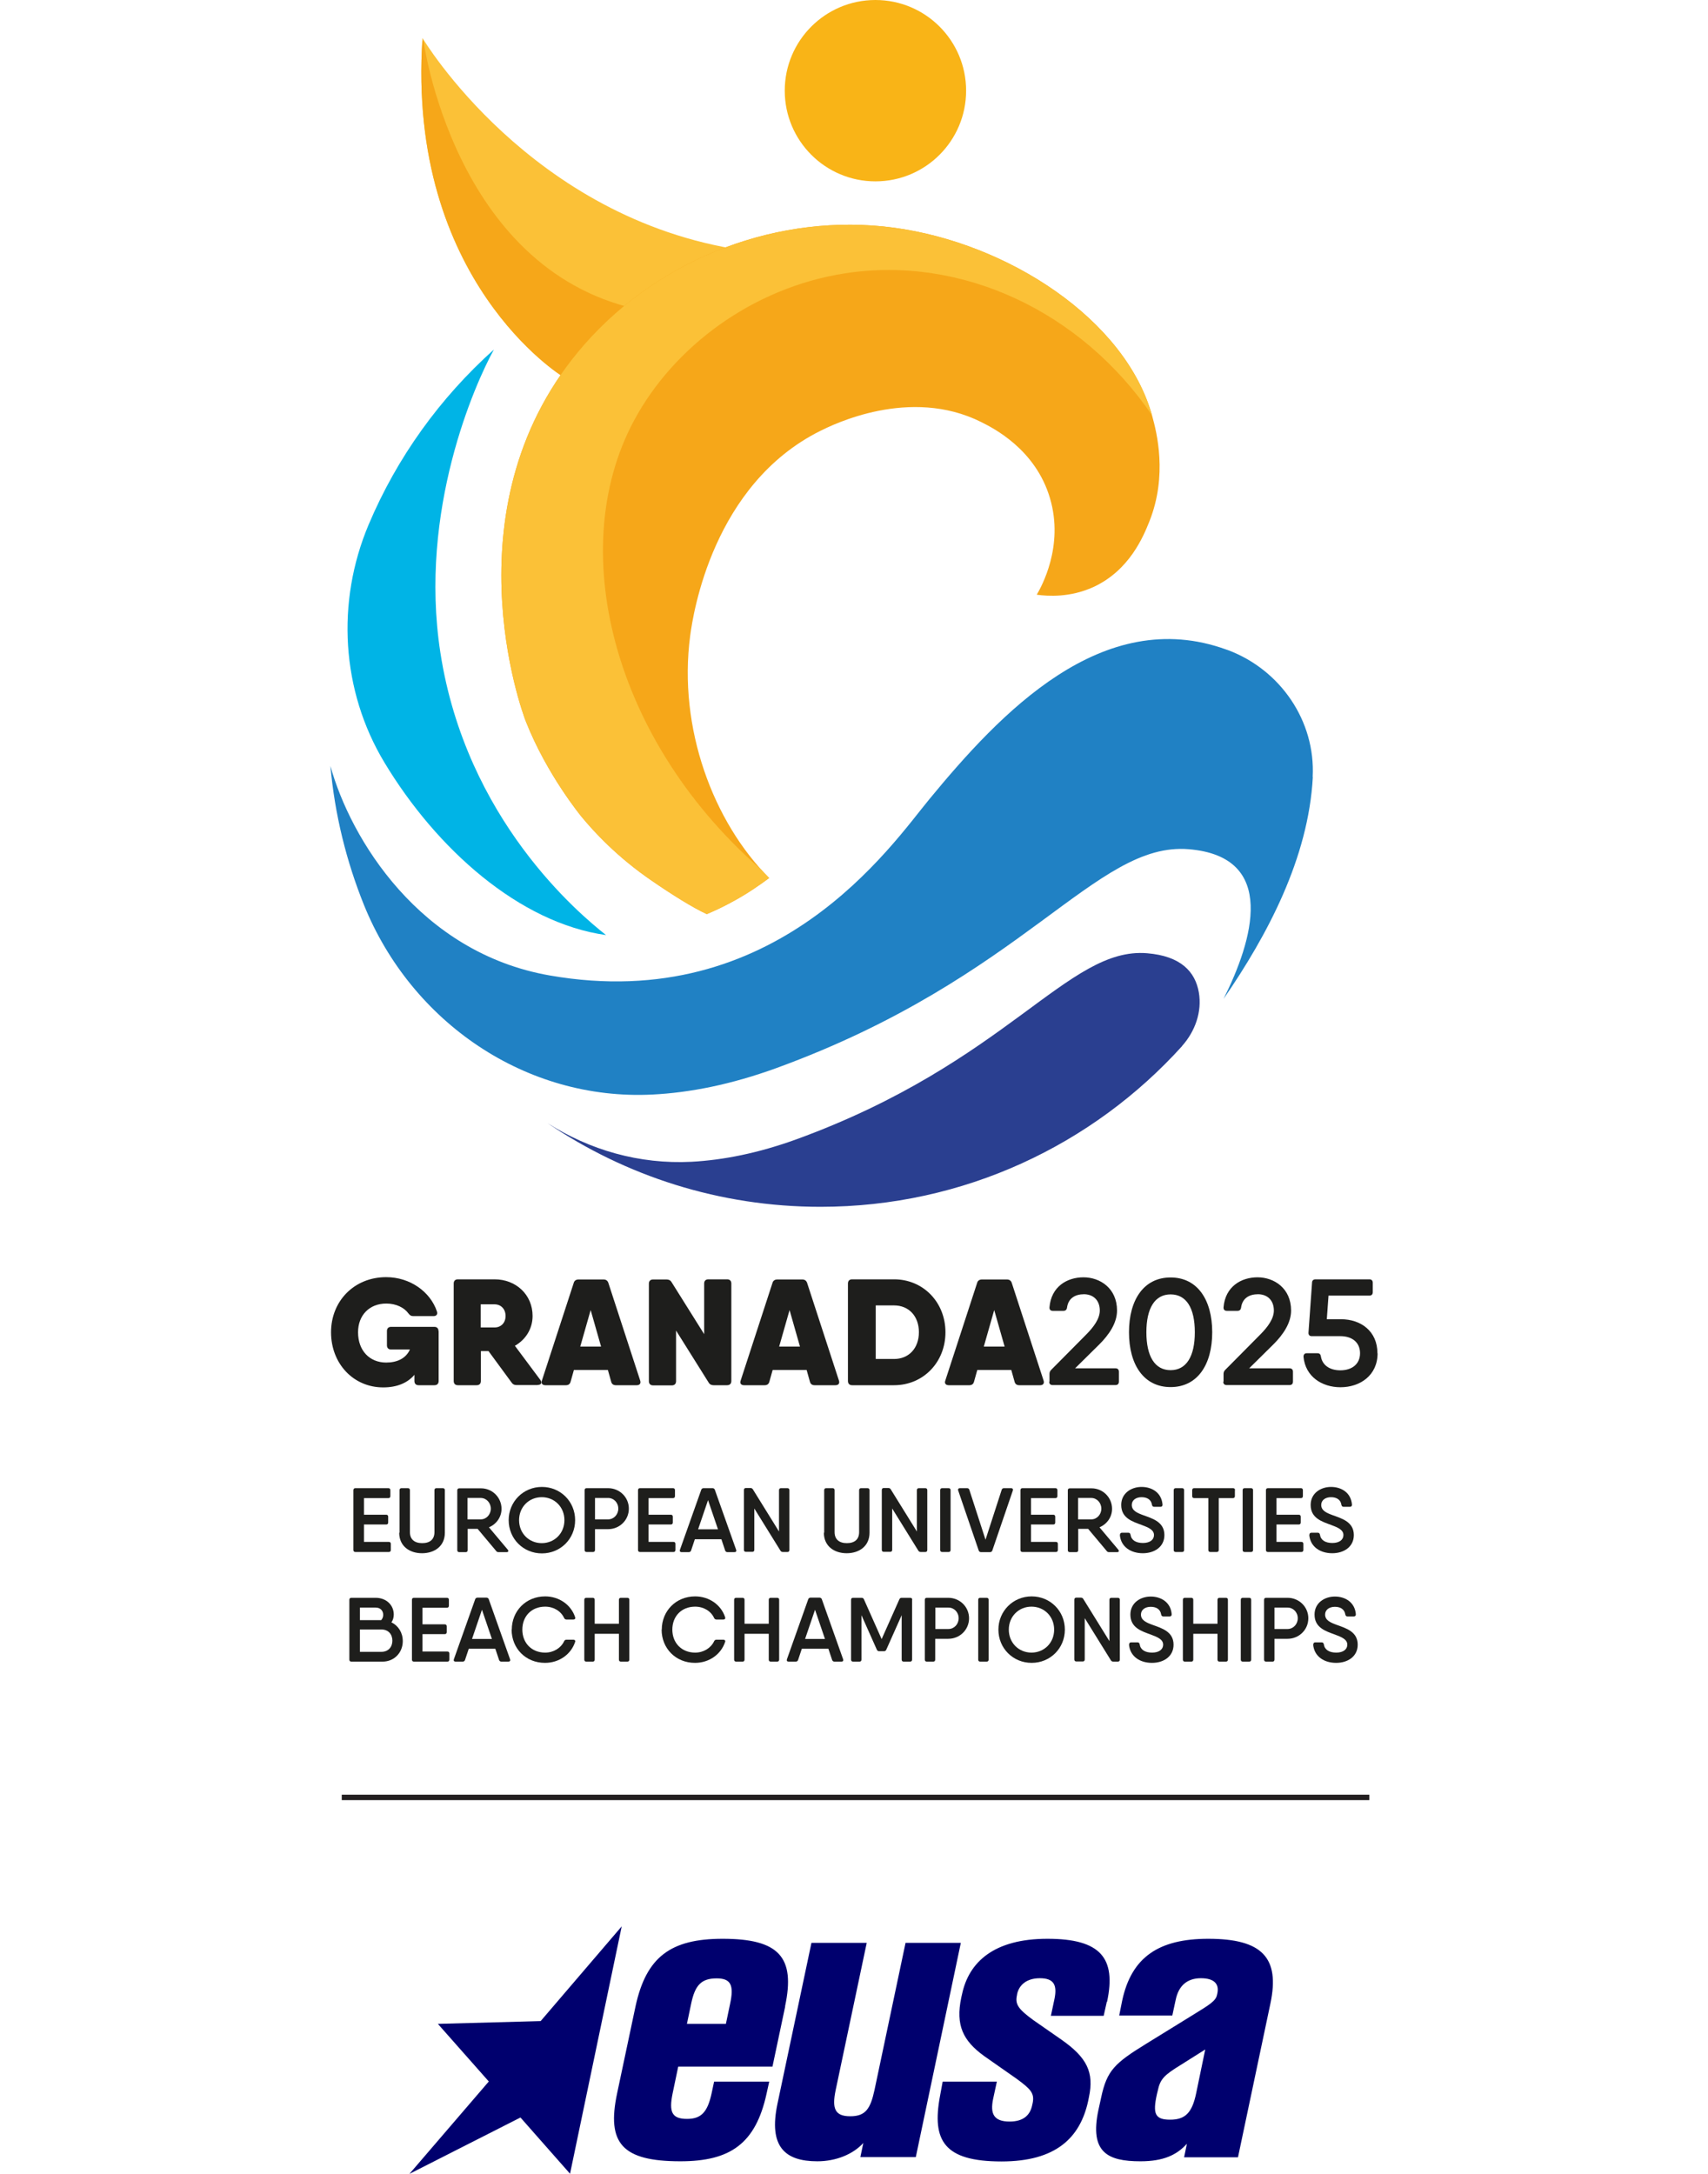 <?xml version="1.0" encoding="UTF-8"?>
<svg id="Layer_1" xmlns="http://www.w3.org/2000/svg" version="1.1" xmlns:xlink="http://www.w3.org/1999/xlink" viewBox="0 0 110 140">
  <!-- Generator: Adobe Illustrator 29.0.1, SVG Export Plug-In . SVG Version: 2.1.0 Build 192)  -->
  <defs>
    <style>
      .st0 {
        fill: #2a3f90;
      }

      .st1 {
        fill: #f6a719;
      }

      .st2 {
        fill: #00006e;
      }

      .st3 {
        fill: none;
      }

      .st4 {
        clip-path: url(#clippath-1);
      }

      .st5 {
        fill: #231f20;
      }

      .st6 {
        fill: #1e1e1c;
      }

      .st7 {
        fill: #f9b417;
      }

      .st8 {
        fill: #fbc137;
      }

      .st9 {
        fill: #2081c4;
      }

      .st10 {
        clip-path: url(#clippath);
      }

      .st11 {
        fill: #00b4e6;
      }
    </style>
    <clipPath id="clippath">
      <path class="st3" d="M36.24,24.25s-10.07-6.16-9.03-21.8c0,0,6.92,11.65,20.64,13.67,0,0-8.24,3-11.61,8.13Z"/>
    </clipPath>
    <clipPath id="clippath-1">
      <path class="st3" d="M49.54,56.55c-3.6-3.61-5.88-9.65-5.09-15.61.19-1.44,1.47-9.74,8.38-13.19.79-.39,5.76-2.87,10.36-.57.78.39,3.5,1.75,4.43,4.9.92,3.1-.56,5.72-.85,6.22.72.1,2.14.19,3.64-.49,2.35-1.08,3.24-3.3,3.61-4.22,1.19-2.98.47-5.76.19-6.78-1.71-6.24-9.31-11.17-16.67-12.15-7.31-.97-14.92,1.87-19.87,7.49-9.02,10.23-4.03,23.76-3.8,24.32,1.36,3.45,3.6,6.15,3.6,6.15.77.93,2.27,2.58,4.55,4.13,1.22.84,2.62,1.72,3.5,2.12.57-.24,1.18-.53,1.82-.89.85-.47,1.57-.97,2.19-1.43Z"/>
    </clipPath>
  </defs>
  <g>
    <rect class="st5" x="22.01" y="115.58" width="66.18" height=".35"/>
    <path class="st2" d="M36.71,140l3.33-15.94-5.22,6.1-6.62.18,3.28,3.71-5.11,5.95,7.15-3.63,3.2,3.63ZM47.02,129.05l-.27,1.29h-2.51l.27-1.29c.25-1.2.65-1.64,1.65-1.64.91,0,1.12.44.86,1.64M50.56,129.21c.68-3.18-.4-4.35-4.02-4.35-3.35,0-4.92,1.17-5.61,4.35l-1.19,5.62c-.67,3.19.31,4.36,4.08,4.36,3.23,0,4.85-1.15,5.55-4.36l.17-.77h-3.55l-.16.75c-.26,1.21-.67,1.65-1.58,1.65-.98,0-1.18-.44-.93-1.65l.36-1.72h6.07l.82-3.88ZM58.98,138.92l2.9-13.8h-3.56l-2,9.48c-.26,1.2-.57,1.69-1.56,1.69s-1.19-.49-.94-1.69l2-9.48h-3.56l-2.19,10.37c-.58,2.76.48,3.7,2.57,3.7,1.21,0,2.31-.46,2.96-1.18l-.19.91h3.58ZM71.3,128.91c.59-2.79-.39-4.05-3.84-4.05s-5.06,1.5-5.5,3.56l-.05.22c-.38,1.8.12,2.79,1.47,3.77l2.1,1.47c.88.65,1.15.91,1.03,1.54l-.04.18c-.14.64-.58,1.03-1.45,1.03-1.02,0-1.26-.5-1.06-1.46l.24-1.11h-3.49l-.17.92c-.54,2.89.27,4.22,3.96,4.22,3.49,0,5.06-1.51,5.58-3.89l.05-.25c.34-1.6-.12-2.55-1.78-3.71l-1.81-1.26c-.94-.69-1.17-1-1.05-1.57l.02-.12c.12-.53.57-1,1.46-1s1.13.42.94,1.34l-.23,1.08h3.4l.2-.9ZM77.62,131.99l-.58,2.8c-.26,1.27-.7,1.72-1.68,1.72s-1.13-.38-.85-1.65l.05-.2c.16-.78.42-1.02,1.49-1.68l1.57-.99ZM77.82,124.86c-3.18,0-4.95,1.17-5.55,3.99l-.19.95h3.42l.22-1.02c.19-.91.75-1.38,1.62-1.38s1.19.38,1.06.98l-.02.09c-.08.4-.51.65-1.48,1.25l-3.08,1.9c-2.03,1.25-2.53,1.72-2.9,3.45l-.18.82c-.58,2.74.61,3.3,2.71,3.3,1.48,0,2.34-.41,2.99-1.13l-.18.87h3.47l2.09-9.91c.62-2.95-.54-4.16-4-4.16"/>
  </g>
  <g>
    <g>
      <path class="st6" d="M28.25,85.72v3.22c0,.17-.1.27-.27.27h-1.02c-.17,0-.27-.1-.27-.27v-.4c-.45.53-1.13.81-2.01.81-1.93,0-3.36-1.54-3.36-3.55s1.49-3.55,3.55-3.55c1.55,0,2.85.95,3.27,2.21.06.18-.03.3-.22.3h-1.3c-.15,0-.23-.06-.32-.18-.27-.37-.79-.63-1.42-.63-1.1,0-1.82.76-1.82,1.85,0,1.19.75,1.95,1.81,1.95.7,0,1.27-.26,1.53-.84h-1.21c-.17,0-.27-.1-.27-.27v-.92c0-.17.1-.27.27-.27h2.78c.17,0,.27.1.27.27Z"/>
      <path class="st6" d="M34.63,89.2h-1.36c-.14,0-.24-.04-.32-.16l-1.49-2.03h-.49v1.93c0,.17-.1.27-.27.27h-1.21c-.17,0-.27-.1-.27-.27v-6.28c0-.17.1-.27.27-.27h2.36c1.38,0,2.45.99,2.45,2.36,0,.83-.45,1.53-1.14,1.92l1.64,2.2c.13.18.05.32-.16.32ZM30.96,85.49h.89c.41,0,.71-.29.71-.74s-.3-.75-.71-.75h-.89v1.49Z"/>
      <path class="st6" d="M40.99,89.21h-1.33c-.15,0-.26-.07-.3-.23l-.21-.75h-2.19l-.21.75c-.04.16-.15.23-.3.23h-1.33c-.19,0-.29-.12-.22-.3l2.05-6.29c.04-.15.16-.22.31-.22h1.61c.15,0,.26.07.31.22l2.05,6.29c.06.18-.03.3-.22.3ZM38.71,86.72l-.67-2.35-.67,2.35h1.34Z"/>
      <path class="st6" d="M45.62,82.39h1.21c.17,0,.27.1.27.27v6.28c0,.17-.1.27-.27.27h-.87c-.14,0-.25-.05-.32-.17l-2.1-3.35v3.26c0,.17-.1.27-.27.27h-1.21c-.17,0-.27-.1-.27-.27v-6.28c0-.17.1-.27.27-.27h.87c.14,0,.25.05.32.17l2.1,3.35v-3.26c0-.17.1-.27.27-.27Z"/>
      <path class="st6" d="M53.79,89.21h-1.33c-.15,0-.26-.07-.3-.23l-.21-.75h-2.19l-.21.75c-.04.16-.15.23-.3.23h-1.33c-.19,0-.29-.12-.22-.3l2.05-6.29c.04-.15.16-.22.31-.22h1.61c.15,0,.26.07.31.22l2.05,6.29c.06.18-.03.3-.22.3ZM51.52,86.72l-.67-2.35-.67,2.35h1.34Z"/>
      <path class="st6" d="M60.89,85.8c0,1.93-1.43,3.41-3.31,3.41h-2.7c-.17,0-.27-.1-.27-.27v-6.28c0-.17.1-.27.27-.27h2.7c1.88,0,3.31,1.48,3.31,3.41ZM59.18,85.8c0-1.05-.66-1.73-1.6-1.73h-1.18v3.45h1.18c.94,0,1.6-.68,1.6-1.73Z"/>
      <path class="st6" d="M66.97,89.21h-1.33c-.15,0-.26-.07-.3-.23l-.21-.75h-2.19l-.21.75c-.04.16-.15.23-.3.23h-1.33c-.19,0-.29-.12-.22-.3l2.05-6.29c.04-.15.16-.22.31-.22h1.61c.15,0,.26.07.31.22l2.05,6.29c.06.18-.03.3-.22.3ZM64.7,86.72l-.67-2.35-.67,2.35h1.34Z"/>
      <path class="st6" d="M67.59,88.99v-.5c0-.11.03-.19.11-.27l2.25-2.27c.48-.48.88-1.02.88-1.55,0-.69-.45-1.05-1.02-1.05s-1.01.26-1.09.86c-.02.14-.1.21-.23.21h-.69c-.14,0-.22-.08-.21-.23.11-1.33,1.13-1.93,2.19-1.93s2.16.7,2.16,2.14c0,.81-.52,1.56-1.14,2.18l-1.56,1.54h2.6c.14,0,.22.08.22.22v.64c0,.14-.08.22-.22.22h-4.05c-.14,0-.22-.08-.22-.22Z"/>
      <path class="st6" d="M72.71,85.8c0-2.1.96-3.53,2.68-3.53s2.68,1.43,2.68,3.53-.96,3.53-2.68,3.53-2.68-1.43-2.68-3.53ZM76.95,85.8c0-1.57-.55-2.44-1.56-2.44s-1.56.88-1.56,2.44.55,2.44,1.56,2.44,1.56-.88,1.56-2.44Z"/>
      <path class="st6" d="M78.8,88.99v-.5c0-.11.03-.19.11-.27l2.25-2.27c.48-.48.88-1.02.88-1.55,0-.69-.45-1.05-1.02-1.05s-1.01.26-1.09.86c-.02.14-.1.21-.23.21h-.69c-.14,0-.22-.08-.21-.23.11-1.33,1.13-1.93,2.19-1.93s2.16.7,2.16,2.14c0,.81-.52,1.56-1.14,2.18l-1.56,1.54h2.6c.14,0,.22.08.22.22v.64c0,.14-.08.22-.22.22h-4.05c-.14,0-.22-.08-.22-.22Z"/>
      <path class="st6" d="M88.72,87.15c0,1.43-1.13,2.19-2.39,2.19-1.19,0-2.26-.68-2.38-1.96,0-.15.07-.23.21-.23h.69c.13,0,.2.07.22.21.09.56.57.89,1.25.89.76,0,1.27-.41,1.27-1.1s-.5-1.1-1.27-1.1h-1.84c-.14,0-.22-.08-.21-.23l.23-3.22c0-.13.09-.21.22-.21h3.47c.14,0,.22.08.22.22v.61c0,.14-.08.22-.22.22h-2.63l-.11,1.52h.92c1.26,0,2.34.76,2.34,2.19Z"/>
    </g>
    <g>
      <path class="st6" d="M25.17,99.44v.38c0,.09-.05.13-.13.13h-2.15c-.09,0-.13-.05-.13-.13v-3.85c0-.09.05-.13.13-.13h2.12c.09,0,.13.05.13.13v.38c0,.09-.05.13-.13.13h-1.57v1.07h1.43c.09,0,.13.05.13.13v.37c0,.09-.05.13-.13.13h-1.43v1.12h1.6c.09,0,.13.05.13.13Z"/>
      <path class="st6" d="M25.73,98.71v-2.74c0-.09.05-.13.13-.13h.41c.09,0,.13.05.13.13v2.7c0,.45.28.71.79.71s.79-.25.79-.71v-2.7c0-.09.05-.13.13-.13h.41c.09,0,.13.05.13.13v2.74c0,.86-.66,1.32-1.47,1.32s-1.47-.46-1.47-1.32Z"/>
      <path class="st6" d="M32.6,99.96h-.49c-.07,0-.12-.02-.16-.08l-1.19-1.42h-.64v1.37c0,.09-.05.13-.13.13h-.41c-.09,0-.13-.05-.13-.13v-3.85c0-.09.05-.13.13-.13h1.4c.73,0,1.32.59,1.32,1.32,0,.53-.33.99-.81,1.19l1.21,1.44c.07.09.04.16-.08.16ZM30.11,97.85h.85c.36,0,.65-.31.65-.69s-.29-.69-.65-.69h-.85v1.38Z"/>
      <path class="st6" d="M32.76,97.9c0-1.19.94-2.14,2.14-2.14s2.14.94,2.14,2.14-.94,2.14-2.14,2.14-2.14-.94-2.14-2.14ZM36.35,97.9c0-.85-.64-1.48-1.46-1.48s-1.46.63-1.46,1.48.64,1.48,1.46,1.48,1.46-.63,1.46-1.48Z"/>
      <path class="st6" d="M40.5,97.16c0,.73-.59,1.32-1.34,1.32h-.84v1.34c0,.09-.05.13-.13.13h-.41c-.09,0-.13-.05-.13-.13v-3.85c0-.09.05-.13.13-.13h1.38c.75,0,1.34.59,1.34,1.32ZM39.82,97.16c0-.39-.29-.69-.66-.69h-.84v1.38h.84c.37,0,.66-.31.66-.69Z"/>
      <path class="st6" d="M43.5,99.44v.38c0,.09-.05.13-.13.13h-2.15c-.09,0-.13-.05-.13-.13v-3.85c0-.09.05-.13.13-.13h2.12c.09,0,.13.05.13.13v.38c0,.09-.05.13-.13.13h-1.57v1.07h1.43c.09,0,.13.05.13.13v.37c0,.09-.05.13-.13.13h-1.43v1.12h1.6c.09,0,.13.05.13.13Z"/>
      <path class="st6" d="M47.31,99.96h-.46c-.07,0-.13-.04-.15-.11l-.24-.72h-1.71l-.24.72c-.02.07-.08.11-.15.11h-.46c-.1,0-.14-.06-.11-.15l1.37-3.86c.02-.07.08-.11.15-.11h.58c.07,0,.13.04.15.11l1.37,3.86c.03.09-.01.15-.11.15ZM46.24,98.49l-.64-1.88-.64,1.88h1.28Z"/>
      <path class="st6" d="M50.3,95.84h.41c.09,0,.13.05.13.13v3.85c0,.09-.05.13-.13.13h-.29c-.07,0-.13-.03-.16-.09l-1.68-2.71v2.66c0,.09-.05.13-.13.13h-.41c-.09,0-.13-.05-.13-.13v-3.85c0-.09.05-.13.13-.13h.29c.07,0,.13.03.16.09l1.68,2.71v-2.66c0-.09.05-.13.13-.13Z"/>
      <path class="st6" d="M53.08,98.71v-2.74c0-.09.05-.13.13-.13h.41c.09,0,.13.05.13.13v2.7c0,.45.28.71.79.71s.79-.25.79-.71v-2.7c0-.09.05-.13.13-.13h.41c.09,0,.13.05.13.13v2.74c0,.86-.66,1.32-1.47,1.32s-1.47-.46-1.47-1.32Z"/>
      <path class="st6" d="M59.18,95.84h.41c.09,0,.13.05.13.13v3.85c0,.09-.05.13-.13.13h-.29c-.07,0-.13-.03-.16-.09l-1.68-2.71v2.66c0,.09-.05.13-.13.13h-.41c-.09,0-.13-.05-.13-.13v-3.85c0-.09.05-.13.13-.13h.29c.07,0,.13.03.16.09l1.68,2.71v-2.66c0-.09.05-.13.13-.13Z"/>
      <path class="st6" d="M60.68,95.84h.41c.09,0,.13.05.13.13v3.85c0,.09-.05.13-.13.13h-.41c-.09,0-.13-.05-.13-.13v-3.85c0-.09.05-.13.13-.13Z"/>
      <path class="st6" d="M63.03,99.85l-1.32-3.86c-.03-.09.02-.15.11-.15h.46c.07,0,.13.03.15.11l1.04,3.21,1.04-3.21c.02-.08.08-.11.15-.11h.46c.09,0,.14.06.11.15l-1.32,3.86c-.02.07-.08.11-.15.11h-.58c-.07,0-.13-.04-.15-.11Z"/>
      <path class="st6" d="M68.13,99.44v.38c0,.09-.05.13-.13.13h-2.15c-.09,0-.13-.05-.13-.13v-3.85c0-.09.05-.13.13-.13h2.12c.09,0,.13.05.13.13v.38c0,.09-.05.13-.13.13h-1.57v1.07h1.43c.09,0,.13.05.13.13v.37c0,.09-.05.13-.13.13h-1.43v1.12h1.6c.09,0,.13.05.13.13Z"/>
      <path class="st6" d="M71.92,99.96h-.49c-.07,0-.12-.02-.16-.08l-1.19-1.42h-.64v1.37c0,.09-.05.13-.13.13h-.41c-.09,0-.13-.05-.13-.13v-3.85c0-.09.05-.13.13-.13h1.4c.73,0,1.32.59,1.32,1.32,0,.53-.33.99-.81,1.19l1.21,1.44c.07.09.04.16-.08.16ZM69.43,97.85h.85c.36,0,.65-.31.65-.69s-.29-.69-.65-.69h-.85v1.38Z"/>
      <path class="st6" d="M72.13,98.85c0-.09.04-.14.13-.14h.41c.08,0,.12.04.14.13.05.35.35.53.8.53s.71-.21.71-.51c0-.34-.36-.49-.79-.65-.6-.22-1.32-.44-1.32-1.29,0-.75.64-1.16,1.31-1.16s1.29.37,1.35,1.14c0,.09-.04.14-.13.14h-.41c-.08,0-.12-.04-.14-.13-.05-.33-.31-.49-.67-.49s-.63.19-.63.5c0,.36.33.51.74.66.61.22,1.36.44,1.36,1.28,0,.76-.64,1.17-1.39,1.17s-1.41-.39-1.48-1.18Z"/>
      <path class="st6" d="M75.72,95.84h.41c.09,0,.13.05.13.13v3.85c0,.09-.05.13-.13.13h-.41c-.09,0-.13-.05-.13-.13v-3.85c0-.09.05-.13.13-.13Z"/>
      <path class="st6" d="M79.53,95.97v.38c0,.09-.05.13-.13.13h-.91v3.34c0,.09-.05.13-.13.13h-.41c-.09,0-.13-.05-.13-.13v-3.34h-.91c-.09,0-.13-.05-.13-.13v-.38c0-.09.05-.13.13-.13h2.5c.09,0,.13.05.13.13Z"/>
      <path class="st6" d="M80.16,95.84h.41c.09,0,.13.05.13.13v3.85c0,.09-.05.13-.13.13h-.41c-.09,0-.13-.05-.13-.13v-3.85c0-.09.05-.13.13-.13Z"/>
      <path class="st6" d="M83.94,99.44v.38c0,.09-.05.13-.13.13h-2.15c-.09,0-.13-.05-.13-.13v-3.85c0-.09.05-.13.13-.13h2.12c.09,0,.13.05.13.13v.38c0,.09-.05.13-.13.13h-1.57v1.07h1.43c.09,0,.13.05.13.13v.37c0,.09-.05.13-.13.13h-1.43v1.12h1.6c.09,0,.13.05.13.13Z"/>
      <path class="st6" d="M84.33,98.85c0-.09.04-.14.13-.14h.41c.08,0,.12.04.14.13.05.35.35.53.8.53s.71-.21.71-.51c0-.34-.36-.49-.79-.65-.6-.22-1.32-.44-1.32-1.29,0-.75.64-1.16,1.31-1.16s1.29.37,1.35,1.14c0,.09-.04.14-.13.14h-.41c-.08,0-.12-.04-.14-.13-.05-.33-.31-.49-.67-.49s-.63.19-.63.5c0,.36.33.51.74.66.61.22,1.36.44,1.36,1.28,0,.76-.64,1.17-1.39,1.17s-1.41-.39-1.48-1.18Z"/>
      <path class="st6" d="M25.94,105.69c0,.74-.55,1.32-1.3,1.32h-2.01c-.09,0-.13-.05-.13-.13v-3.85c0-.09.05-.13.13-.13h1.56c.69,0,1.17.47,1.17,1.08,0,.18-.05.36-.15.5.45.22.73.67.73,1.21ZM23.18,103.53v.81h1.37c.08-.09.13-.21.13-.34,0-.27-.18-.47-.49-.47h-1.01ZM25.27,105.66c0-.4-.25-.72-.71-.72h-1.38v1.44h1.38c.46,0,.71-.32.71-.72Z"/>
      <path class="st6" d="M28.94,106.5v.38c0,.09-.05.13-.13.13h-2.15c-.09,0-.13-.05-.13-.13v-3.85c0-.09.05-.13.13-.13h2.12c.09,0,.13.05.13.13v.38c0,.09-.05.13-.13.13h-1.57v1.07h1.43c.09,0,.13.05.13.13v.37c0,.09-.05.13-.13.13h-1.43v1.12h1.6c.09,0,.13.05.13.13Z"/>
      <path class="st6" d="M32.75,107.01h-.46c-.07,0-.13-.04-.15-.11l-.24-.72h-1.71l-.24.72c-.02.07-.08.11-.15.11h-.46c-.1,0-.14-.06-.11-.15l1.37-3.86c.02-.07.08-.11.15-.11h.58c.07,0,.13.04.15.11l1.37,3.86c.03.09-.01.15-.11.15ZM31.68,105.55l-.64-1.88-.64,1.88h1.28Z"/>
      <path class="st6" d="M32.96,104.95c0-1.19.9-2.14,2.15-2.14.9,0,1.67.54,1.93,1.34.03.09-.02.15-.11.15h-.45c-.07,0-.12-.04-.15-.1-.2-.44-.67-.73-1.22-.73-.89,0-1.47.63-1.47,1.48s.59,1.48,1.47,1.48c.54,0,1.01-.29,1.22-.73.03-.07.08-.1.15-.1h.45c.09,0,.14.06.11.14-.26.8-1.03,1.35-1.94,1.35-1.25,0-2.15-.94-2.15-2.14Z"/>
      <path class="st6" d="M40.53,103.03v3.85c0,.09-.05.13-.13.13h-.41c-.09,0-.13-.05-.13-.13v-1.66h-1.56v1.66c0,.09-.05.13-.13.13h-.41c-.09,0-.13-.05-.13-.13v-3.85c0-.09.05-.13.13-.13h.41c.09,0,.13.05.13.13v1.54h1.56v-1.54c0-.09.05-.13.13-.13h.41c.09,0,.13.05.13.13Z"/>
      <path class="st6" d="M42.62,104.95c0-1.19.9-2.14,2.15-2.14.9,0,1.67.54,1.93,1.34.03.09-.02.15-.11.15h-.45c-.07,0-.12-.04-.15-.1-.2-.44-.67-.73-1.22-.73-.89,0-1.47.63-1.47,1.48s.59,1.48,1.47,1.48c.54,0,1.01-.29,1.22-.73.03-.07.08-.1.15-.1h.45c.09,0,.14.06.11.14-.26.8-1.03,1.35-1.94,1.35-1.25,0-2.15-.94-2.15-2.14Z"/>
      <path class="st6" d="M50.18,103.03v3.85c0,.09-.05.13-.13.13h-.41c-.09,0-.13-.05-.13-.13v-1.66h-1.56v1.66c0,.09-.05.13-.13.13h-.41c-.09,0-.13-.05-.13-.13v-3.85c0-.09.05-.13.13-.13h.41c.09,0,.13.05.13.13v1.54h1.56v-1.54c0-.09.05-.13.13-.13h.41c.09,0,.13.05.13.13Z"/>
      <path class="st6" d="M54.2,107.01h-.46c-.07,0-.13-.04-.15-.11l-.24-.72h-1.71l-.24.72c-.02.07-.08.11-.15.11h-.46c-.1,0-.14-.06-.11-.15l1.37-3.86c.02-.07.08-.11.15-.11h.58c.07,0,.13.04.15.11l1.37,3.86c.03.09-.01.15-.11.15ZM53.13,105.55l-.64-1.88-.64,1.88h1.28Z"/>
      <path class="st6" d="M58.74,103.03v3.85c0,.09-.05.13-.13.13h-.41c-.09,0-.13-.05-.13-.13v-2.86l-.99,2.22c-.03.07-.08.1-.15.1h-.31c-.07,0-.12-.03-.15-.1l-.99-2.22v2.86c0,.09-.05.13-.13.13h-.41c-.09,0-.13-.05-.13-.13v-3.85c0-.09.05-.13.13-.13h.55c.07,0,.12.03.15.1l1.14,2.56,1.14-2.56c.03-.07.08-.1.15-.1h.55c.09,0,.13.05.13.13Z"/>
      <path class="st6" d="M62.41,104.22c0,.73-.59,1.32-1.34,1.32h-.84v1.34c0,.09-.05.13-.13.13h-.41c-.09,0-.13-.05-.13-.13v-3.85c0-.09.05-.13.13-.13h1.38c.75,0,1.34.59,1.34,1.32ZM61.74,104.22c0-.39-.29-.69-.66-.69h-.84v1.38h.84c.37,0,.66-.31.66-.69Z"/>
      <path class="st6" d="M63.13,102.9h.41c.09,0,.13.05.13.13v3.85c0,.09-.05.13-.13.13h-.41c-.09,0-.13-.05-.13-.13v-3.85c0-.09.05-.13.13-.13Z"/>
      <path class="st6" d="M64.3,104.95c0-1.19.94-2.14,2.14-2.14s2.14.94,2.14,2.14-.94,2.14-2.14,2.14-2.14-.94-2.14-2.14ZM67.89,104.95c0-.85-.64-1.48-1.46-1.48s-1.46.63-1.46,1.48.64,1.48,1.46,1.48,1.46-.63,1.46-1.48Z"/>
      <path class="st6" d="M71.58,102.9h.41c.09,0,.13.05.13.13v3.85c0,.09-.05.13-.13.13h-.29c-.07,0-.13-.03-.16-.09l-1.68-2.71v2.66c0,.09-.05.13-.13.13h-.41c-.09,0-.13-.05-.13-.13v-3.85c0-.09.05-.13.13-.13h.29c.07,0,.13.03.16.09l1.68,2.71v-2.66c0-.09.05-.13.13-.13Z"/>
      <path class="st6" d="M72.72,105.91c0-.09.04-.14.13-.14h.41c.08,0,.12.04.14.13.05.35.35.53.8.53s.71-.21.71-.51c0-.34-.36-.49-.79-.65-.6-.22-1.32-.44-1.32-1.29,0-.75.64-1.16,1.31-1.16s1.29.37,1.35,1.14c0,.09-.04.14-.13.14h-.41c-.08,0-.12-.04-.14-.13-.05-.33-.31-.49-.67-.49s-.63.19-.63.5c0,.36.33.51.74.66.61.22,1.36.44,1.36,1.28,0,.76-.64,1.17-1.39,1.17s-1.41-.39-1.48-1.18Z"/>
      <path class="st6" d="M79.08,103.03v3.85c0,.09-.05.13-.13.13h-.41c-.09,0-.13-.05-.13-.13v-1.66h-1.56v1.66c0,.09-.05.13-.13.13h-.41c-.09,0-.13-.05-.13-.13v-3.85c0-.09.05-.13.13-.13h.41c.09,0,.13.05.13.13v1.54h1.56v-1.54c0-.09.05-.13.13-.13h.41c.09,0,.13.05.13.13Z"/>
      <path class="st6" d="M80.04,102.9h.41c.09,0,.13.05.13.13v3.85c0,.09-.05.13-.13.13h-.41c-.09,0-.13-.05-.13-.13v-3.85c0-.09.05-.13.13-.13Z"/>
      <path class="st6" d="M84.26,104.22c0,.73-.59,1.32-1.34,1.32h-.84v1.34c0,.09-.05.13-.13.13h-.41c-.09,0-.13-.05-.13-.13v-3.85c0-.09.05-.13.13-.13h1.38c.75,0,1.34.59,1.34,1.32ZM83.58,104.22c0-.39-.29-.69-.66-.69h-.84v1.38h.84c.37,0,.66-.31.66-.69Z"/>
      <path class="st6" d="M84.58,105.91c0-.09.04-.14.13-.14h.41c.08,0,.12.04.14.13.05.35.35.53.8.53s.71-.21.71-.51c0-.34-.36-.49-.79-.65-.6-.22-1.32-.44-1.32-1.29,0-.75.64-1.16,1.31-1.16s1.29.37,1.35,1.14c0,.09-.04.14-.13.14h-.41c-.08,0-.12-.04-.14-.13-.05-.33-.31-.49-.67-.49s-.63.19-.63.5c0,.36.33.51.74.66.61.22,1.36.44,1.36,1.28,0,.76-.64,1.17-1.39,1.17s-1.41-.39-1.48-1.18Z"/>
    </g>
    <path class="st9" d="M84.54,50.04c.19-3.6-2.07-6.9-5.45-8.17-.03-.01-.06-.02-.09-.03-8.01-2.92-14.6,4.11-19.14,9.62-2.46,2.98-9.84,13.92-24.46,11.36-8.37-1.46-12.82-8.79-14.12-13.49.28,3.14,1.03,6.14,2.16,8.95,3.06,7.56,10.43,12.62,18.58,12.21,2.4-.12,5.05-.64,7.97-1.7,16.02-5.84,20.54-14.6,26.57-14.1,5.77.48,4.11,5.91,2.24,9.64,2.83-4.11,5.47-9.07,5.75-14.29Z"/>
    <path class="st0" d="M76.13,67.36c.84-.94,1.29-2.2,1.08-3.44-.23-1.34-1.16-2.35-3.33-2.53-5.12-.43-8.97,7.02-22.58,11.98-2.48.9-4.73,1.34-6.77,1.45-3.36.17-6.56-.76-9.27-2.49,5.02,3.4,11.07,5.39,17.58,5.39,9.24,0,17.55-4,23.29-10.35Z"/>
    <path class="st8" d="M36.24,24.25s-10.07-6.16-9.03-21.8c0,0,6.92,11.65,20.64,13.67,0,0-8.24,3-11.61,8.13Z"/>
    <g class="st10">
      <path class="st1" d="M27.26,2.54s1.92,14.7,13.71,17.36l-4.79,4.34s-14.08-7.25-8.92-21.71Z"/>
    </g>
    <circle class="st7" cx="56.38" cy="5.84" r="5.84"/>
    <path class="st1" d="M49.54,56.55c-3.6-3.61-5.88-9.65-5.09-15.61.19-1.44,1.47-9.74,8.38-13.19.79-.39,5.76-2.87,10.36-.57.78.39,3.5,1.75,4.43,4.9.92,3.1-.56,5.72-.85,6.22.72.1,2.14.19,3.64-.49,2.35-1.08,3.24-3.3,3.61-4.22,1.19-2.98.47-5.76.19-6.78-1.71-6.24-9.31-11.17-16.67-12.15-7.31-.97-14.92,1.87-19.87,7.49-9.02,10.23-4.03,23.76-3.8,24.32,1.36,3.45,3.6,6.15,3.6,6.15.77.93,2.27,2.58,4.55,4.13,1.22.84,2.62,1.72,3.5,2.12.57-.24,1.18-.53,1.82-.89.85-.47,1.57-.97,2.19-1.43Z"/>
    <path class="st11" d="M24.76,49.11c3.36,5.58,8.7,10.33,14.27,11.11-1.72-1.36-9.01-7.43-10.67-18.2-1.41-9.16,2.24-17.32,3.45-19.51-3.46,3.1-6.24,6.94-8.07,11.28-2.1,4.98-1.77,10.69,1.02,15.32Z"/>
    <g class="st4">
      <path class="st8" d="M74.23,26.8c-4.59-6.77-12.31-10.35-19.79-9.2-5.97.92-11.05,4.73-13.6,9.47-4.6,8.55-1.17,21.3,8.97,29.6,0,0-1.29.58-2.58,1.58-2.64,2.05-3.95,3.09-4.2,3.14-3.69.74-20.27-21.38-10.72-37.71,4.77-8.15,16.03-14.86,27.04-11.52,10.28,3.12,14.61,13.02,14.88,14.62Z"/>
    </g>
  </g>
</svg>